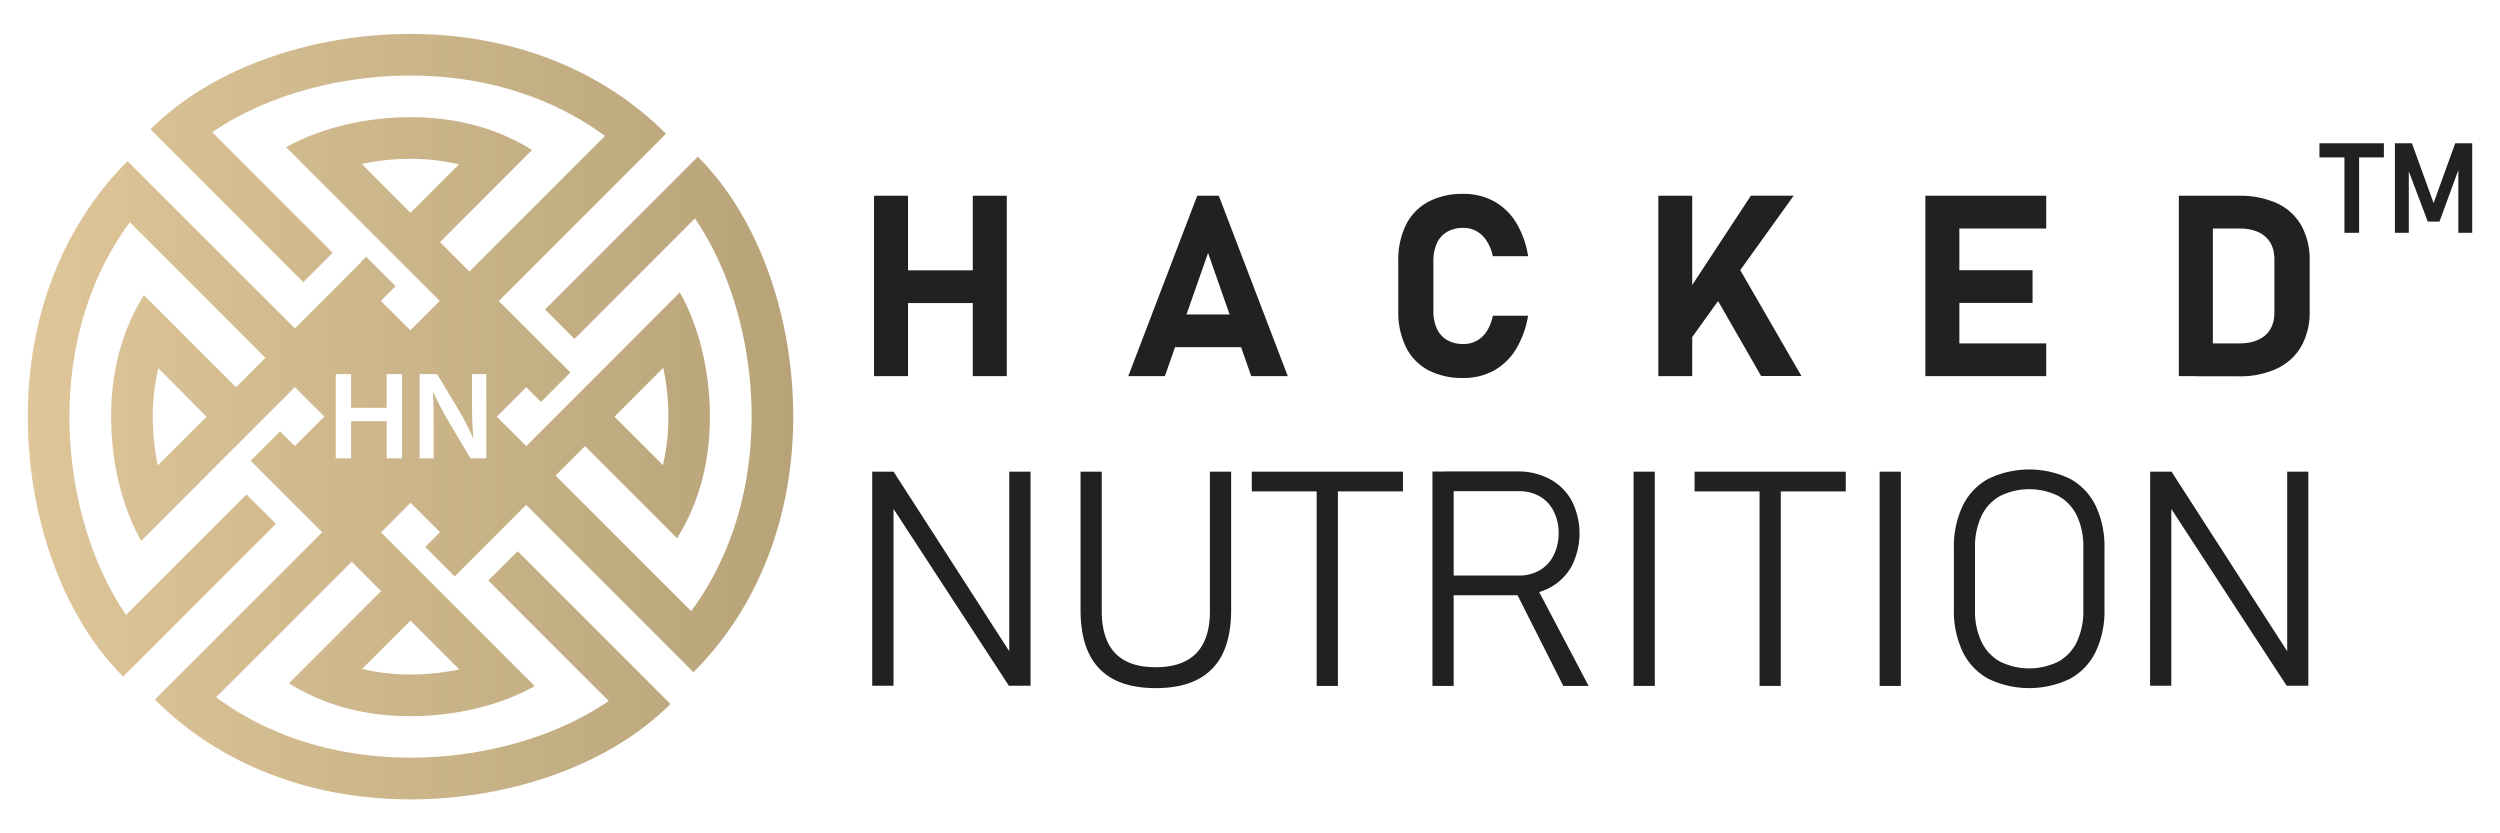 <svg viewBox="0 0 900 300" xmlns:xlink="http://www.w3.org/1999/xlink" xmlns="http://www.w3.org/2000/svg" data-name="Layer 1" id="Layer_1"><defs><style>.cls-1{fill:url(#linear-gradient);}.cls-2{fill:#212121;}</style><linearGradient gradientUnits="userSpaceOnUse" y2="150" x2="285.57" y1="150" x1="10" id="linear-gradient"><stop stop-color="#dec699" offset="0"></stop><stop stop-color="#b8a379" offset="1"></stop></linearGradient></defs><path d="M251.22,56.41l-55,55,10.6,10.6,43.36-43.36c12.72,18.63,20.31,44.47,20.39,70.94V150c0,26.55-7.64,50.89-21.74,70L200,171.2l10.6-10.6,33.15,33.15c7.85-12.58,11.82-27.26,11.82-43.75s-4-32.65-10.83-44.74L217.05,133h0l-17,17-10.6,10.6-3.4-3.41-7.2-7.19,10.6-10.6,5.3,5.3,10.6-10.59-3.92-3.92L200,128.8l-10.6-10.6h0l-9.84-9.84,60.21-60.21c-24.1-24.11-57.15-35.93-92-35.93h0c-34.52,0-70.84,11.59-93.59,34.35l55,55L119.77,91,76.42,47.6C95,34.88,120.89,27.28,147.36,27.21h.42c26.55,0,50.89,7.63,70,21.74L172.26,94.48,169,97.76l-10.6-10.6L191.54,54C179,46.16,164.28,42.19,147.78,42.19S115.13,46.23,103,53l27.71,27.71h0l17,17,10.6,10.6-3.4,3.41-7.2,7.19-10.6-10.59,5.31-5.31-10.6-10.6L128,96.38l-12,12h0l-9.84,9.84L45.93,58C21.83,82.09,10,115.15,10,150h0c0,34.51,11.6,70.83,34.35,93.58l55-55L88.74,178,45.38,221.37C32.66,202.74,25.07,176.9,25,150.43V150c0-26.55,7.63-50.89,21.74-70L95.55,128.8,85,139.4,51.79,106.25C44,118.83,40,133.51,40,150s4,32.65,10.83,44.74L78.52,167h0l27.64-27.63,3.4,3.41,7.2,7.19-10.6,10.6-5.31-5.3-10.6,10.59,3.92,3.92,1.39,1.39,10.6,10.6h0l9.84,9.84L55.77,251.85c24.11,24.11,57.16,35.93,92,35.93h0c34.52,0,70.83-11.59,93.59-34.35l-55-55L175.79,209l43.36,43.36c-18.63,12.72-44.47,20.32-70.94,20.39h-.42c-26.56,0-50.89-7.63-70-21.74l45.54-45.53,3.28-3.28,10.59,10.6L104,246c12.59,7.85,27.26,11.82,43.76,11.82s32.64-4,44.73-10.83l-27.7-27.71h0l-17-17-10.6-10.6L147.79,181l10.59,10.59-5.3,5.31,10.6,10.6,5.3-5.31,10.6-10.59h0l9.84-9.84L249.64,242c24.1-24.1,35.92-57.16,35.93-92h0C285.57,115.48,274,79.16,251.22,56.41Zm-12.43,76A87.3,87.3,0,0,1,240.6,150a75.32,75.32,0,0,1-1.95,17.43L221.22,150h0Zm-182,35.14A87.37,87.37,0,0,1,55,150a75.26,75.26,0,0,1,2-17.43L74.35,150h0Zm91,55.86L165.36,241a87.38,87.38,0,0,1-17.57,1.82,75.34,75.34,0,0,1-17.44-2ZM144.73,165H139.2V151.62H126.4V165h-5.53V134.68h5.53v12.13h12.8V134.68h5.53Zm3.05-88.4h0L130.21,59a87.38,87.38,0,0,1,17.57-1.82,76,76,0,0,1,17.44,2Zm27.3,88.4h-5.71l-7.9-13.3A103.41,103.41,0,0,1,156,141.19l-.14.05c.23,3.91.27,7.91.27,12.9V165h-5.07V134.68h6.29l7.82,13a84.59,84.59,0,0,1,5.17,10.15h.08c-.35-4-.49-8-.49-12.58V134.68h5.12Z" class="cls-1"></path><path d="M314.65,70.47h12.24v64.94H314.65Zm5.68,26.84h37.83V109.1H320.33Zm29.88-26.84h12.24v64.94H350.21Z" class="cls-2"></path><path d="M431,70.47h7.77l24.83,64.94H450.44L434.9,91.06l-15.54,44.35H406.18Zm-12.91,42.74h34.17V125H418.11Z" class="cls-2"></path><path d="M514.15,133.25a18.9,18.9,0,0,1-8-8.27,28.5,28.5,0,0,1-2.77-13.11V94.05a28.52,28.52,0,0,1,2.77-13.11,19,19,0,0,1,8-8.28,26.19,26.19,0,0,1,12.68-2.86,22.49,22.49,0,0,1,10.94,2.63,21.57,21.57,0,0,1,8,7.66,33.18,33.18,0,0,1,4.35,12.13H537.42a16.46,16.46,0,0,0-2.22-5.49,10.62,10.62,0,0,0-3.61-3.49,9.51,9.51,0,0,0-4.76-1.2,11.51,11.51,0,0,0-5.85,1.4,9.13,9.13,0,0,0-3.69,4.11,15.13,15.13,0,0,0-1.27,6.5v17.82a15,15,0,0,0,1.27,6.48,9.13,9.13,0,0,0,3.69,4.09,11.51,11.51,0,0,0,5.85,1.4,9.78,9.78,0,0,0,4.82-1.18,10.12,10.12,0,0,0,3.62-3.46,16.23,16.23,0,0,0,2.15-5.54H550.1a33.57,33.57,0,0,1-4.4,12.13,21.64,21.64,0,0,1-8,7.66,22.39,22.39,0,0,1-10.92,2.63A26.42,26.42,0,0,1,514.15,133.25Z" class="cls-2"></path><path d="M597,70.47H609.2v64.94H597ZM604.33,110l26-39.57h15.41L605.9,125.94Zm10.81-7.5,10.54-6.66,22.83,39.53H634Z" class="cls-2"></path><path d="M693.13,70.47h12.24v64.94H693.13Zm4.43,0h39.08V82.26H697.56Zm0,26.8h34.16v11.79H697.56Zm0,26.35h39.08v11.79H697.56Z" class="cls-2"></path><path d="M784.39,70.47h12.24v64.94H784.39Zm6.17,53.15h15.59c4,0,7.13-1,9.33-2.9s3.3-4.68,3.3-8.22V93.38q0-5.31-3.3-8.22c-2.2-1.93-5.32-2.9-9.33-2.9H790.56V70.47h15.32a32.17,32.17,0,0,1,13.86,2.72,19.38,19.38,0,0,1,8.74,8,25,25,0,0,1,3,12.6v18.4a24.94,24.94,0,0,1-2.88,12.24,19.7,19.7,0,0,1-8.64,8.13,31.22,31.22,0,0,1-14.12,2.9H790.56Z" class="cls-2"></path><path d="M314,169.8h7.69l44.77,69.49-3.13-2.12V169.8H371v77.07h-7.8l-45.67-70,4.14,3v67H314Z" class="cls-2"></path><path d="M401,244.59a20.06,20.06,0,0,1-9-9.36q-3-6.22-3-15.67V169.8h7.63v50.13q0,10.13,4.83,15.2t14.59,5.06q9.75,0,14.64-5.06t4.88-15.2V169.8h7.64v49.76q0,9.44-3,15.67a20,20,0,0,1-9.05,9.36q-6,3.14-15.11,3.13T401,244.59Z" class="cls-2"></path><path d="M450.65,169.8h54.42v7.11H450.65ZM474,172.93h7.64v74H474Z" class="cls-2"></path><path d="M515.68,169.75h7.64v77.18h-7.64Zm4.72,37.45h26.31a14.78,14.78,0,0,0,7.56-1.89,12.66,12.66,0,0,0,5-5.33,17.45,17.45,0,0,0,1.83-7.95,17.07,17.07,0,0,0-1.78-8,12.75,12.75,0,0,0-5-5.33,15,15,0,0,0-7.62-1.88H520.4v-7.11h25.89A24.2,24.2,0,0,1,558,172.51a19.32,19.32,0,0,1,7.85,7.82,26,26,0,0,1,0,23.39,19.3,19.3,0,0,1-7.88,7.83,24.19,24.19,0,0,1-11.72,2.75H520.4Zm24.72,4.72,7.06-2.44,19.73,37.45h-9.12Z" class="cls-2"></path><path d="M595.73,246.93h-7.64V169.8h7.64Z" class="cls-2"></path><path d="M610.05,169.8h54.42v7.11H610.05Zm23.39,3.13h7.64v74h-7.64Z" class="cls-2"></path><path d="M684.31,246.93h-7.64V169.8h7.64Z" class="cls-2"></path><path d="M715.84,244.38a22,22,0,0,1-9.25-9.71,34.1,34.1,0,0,1-3.19-15.38V197.44a34.17,34.17,0,0,1,3.19-15.39,22,22,0,0,1,9.25-9.7,33.89,33.89,0,0,1,29.34,0,22,22,0,0,1,9.25,9.7,34.18,34.18,0,0,1,3.18,15.39v21.85a34.1,34.1,0,0,1-3.18,15.38,22,22,0,0,1-9.25,9.71,33.89,33.89,0,0,1-29.34,0Zm25.2-6.23A16.06,16.06,0,0,0,747.7,231,25.75,25.75,0,0,0,750,219.66V197.07a25.75,25.75,0,0,0-2.28-11.33,16,16,0,0,0-6.66-7.16,23.68,23.68,0,0,0-21.06,0,16,16,0,0,0-6.66,7.16A25.75,25.75,0,0,0,711,197.07v22.59A25.75,25.75,0,0,0,713.32,231a16.06,16.06,0,0,0,6.66,7.16,23.77,23.77,0,0,0,21.06,0Z" class="cls-2"></path><path d="M774.06,169.8h7.69l44.77,69.49-3.13-2.12V169.8H831v77.07h-7.8l-45.67-70,4.14,3v67h-7.64Z" class="cls-2"></path><path d="M835,51.57h23.2v5.09H835Zm9,2.64h5.28V83.82h-5.28Z" class="cls-2"></path><path d="M883.88,51.57H890V83.82h-5V59.23l.22,1.42-7,19.12H874l-7.06-18.68.23-1.86V83.82h-5V51.57h6.12l7.8,21.52Z" class="cls-2"></path></svg>